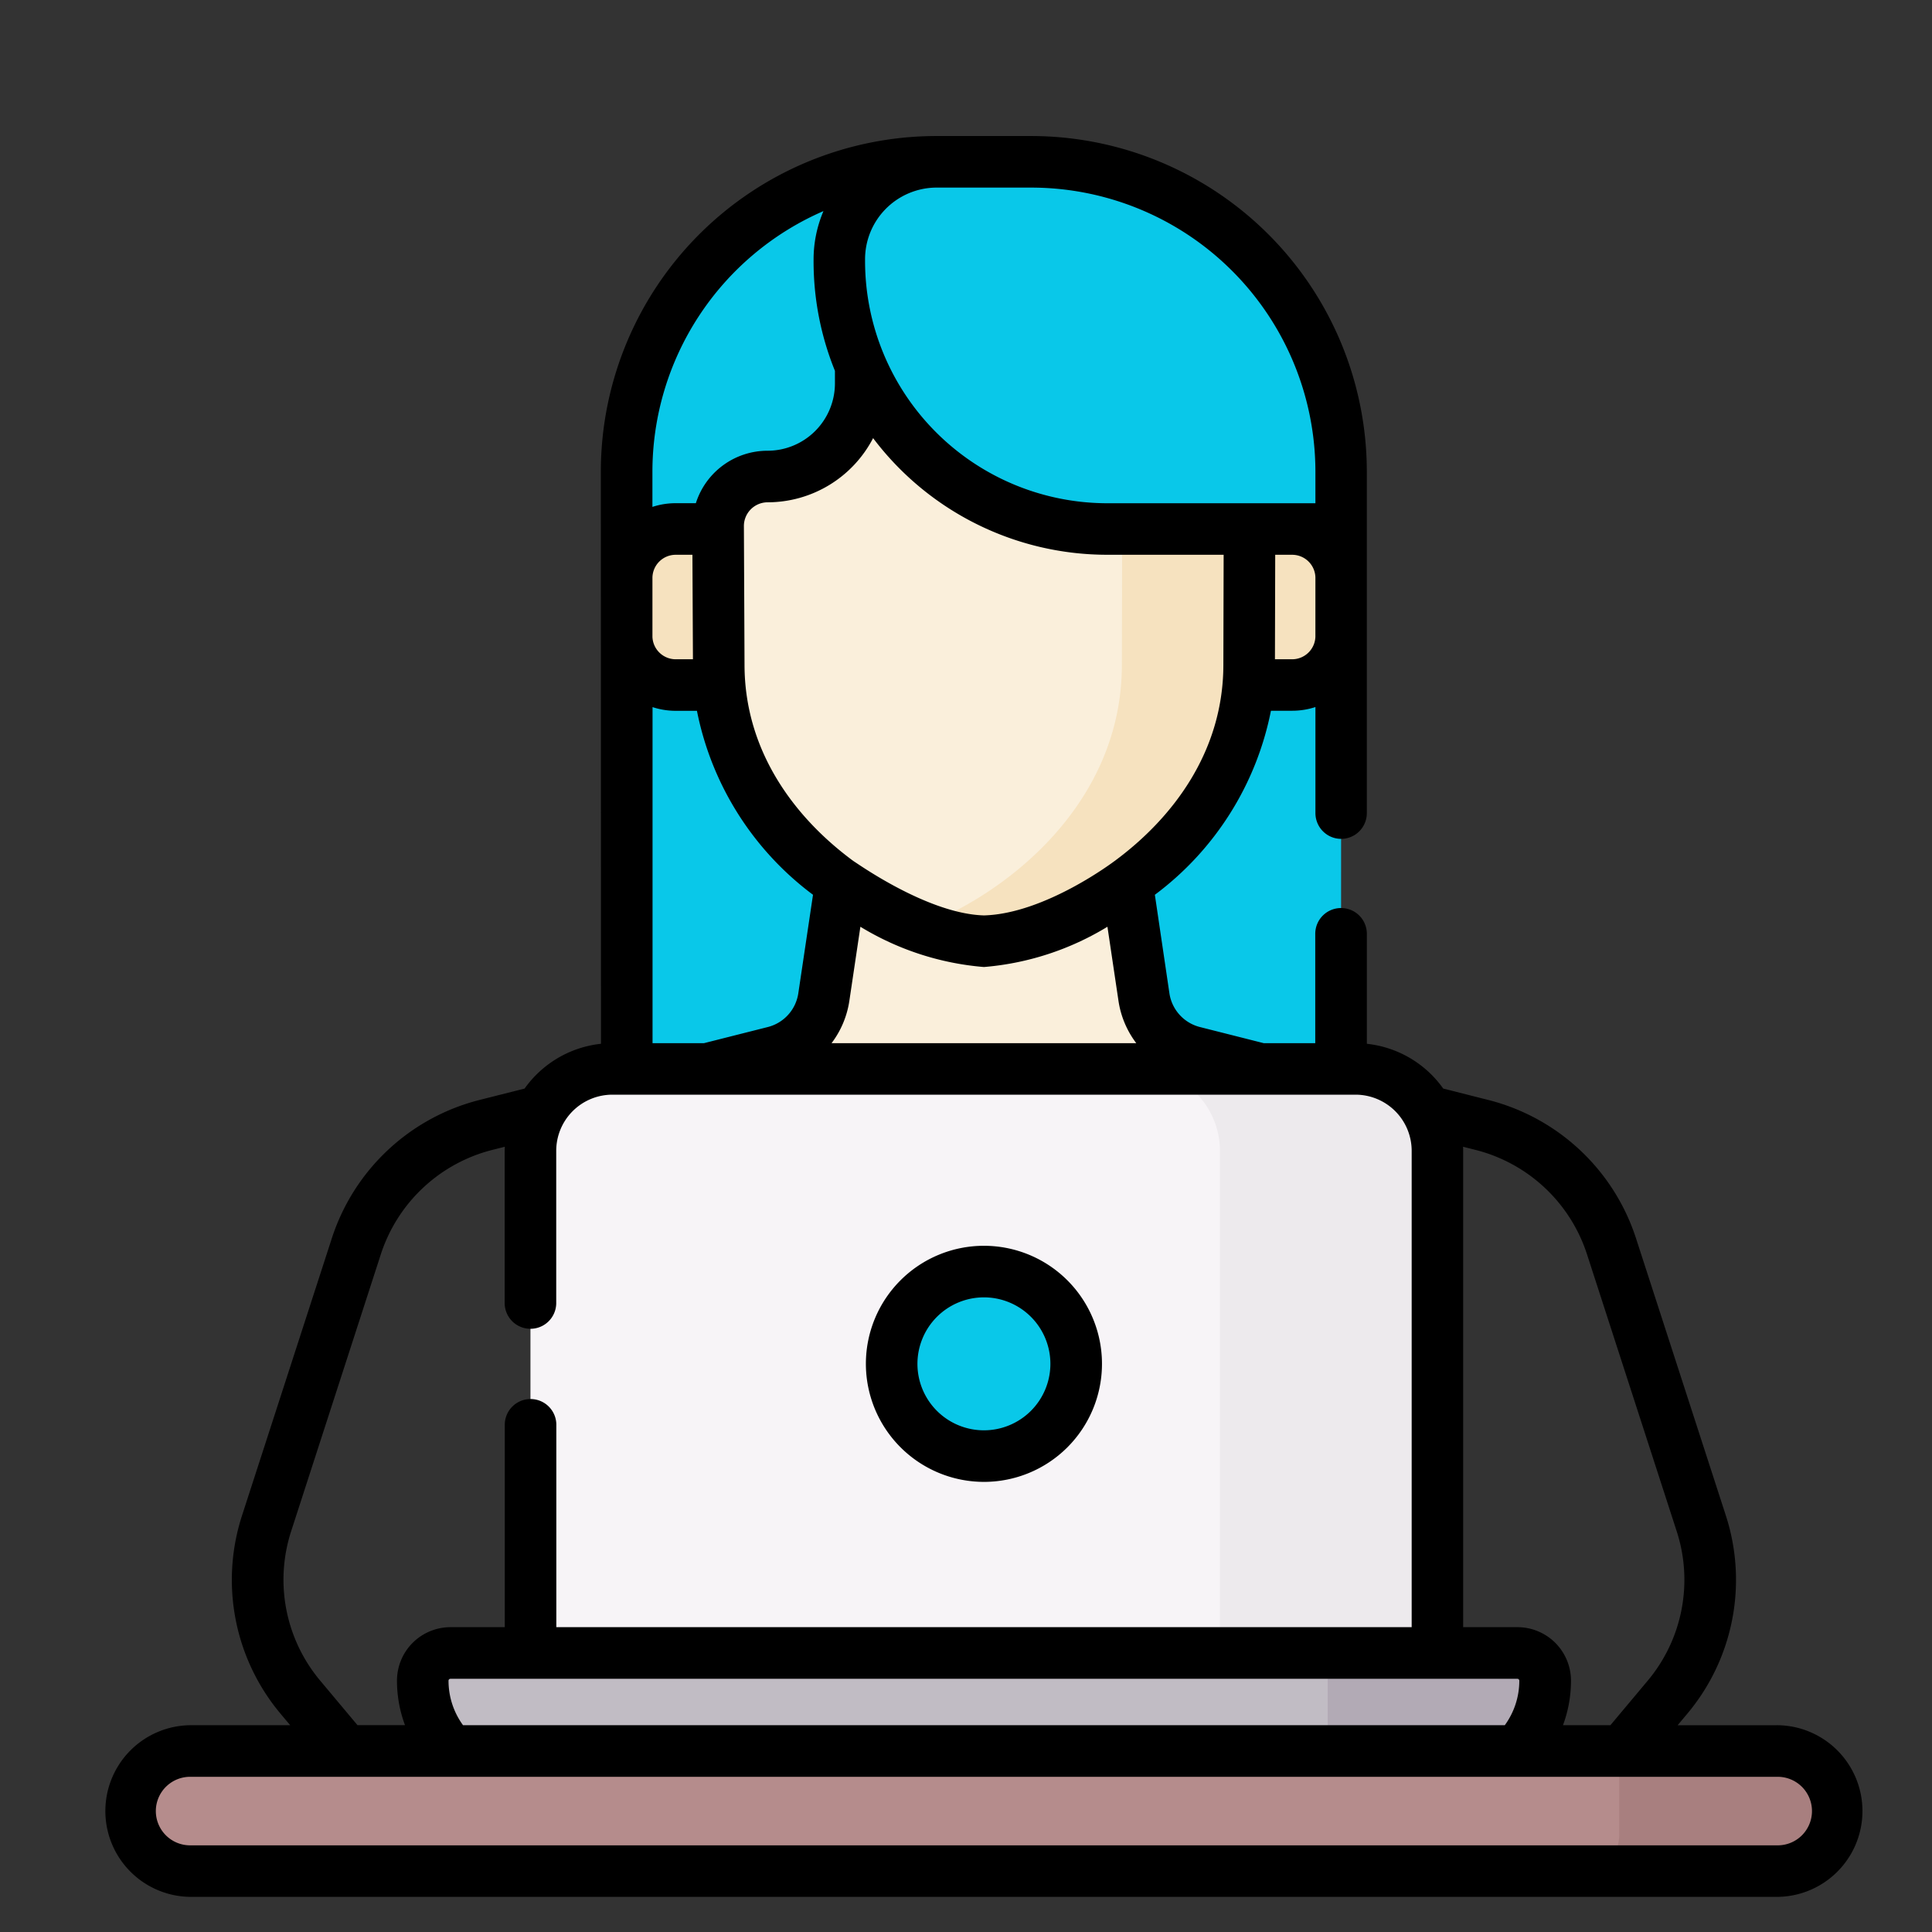 <svg xmlns="http://www.w3.org/2000/svg" width="110" height="110" viewBox="0 0 110 110"><rect x="0" y="0" width="110" height="110" fill="#333333" stroke="none"/><defs><style>.a{fill:#09c8e9;}.b{fill:none;}.c{fill:#faefdb;}.d{fill:#f6e2bf;}.e{fill:#f7f4f7;}.f{fill:#edeaed;}.g{fill:#c1bcc4;}.h{fill:#b2aab5;}.i{fill:#b58c8c;}.j{fill:#a87f7f;}</style></defs><g transform="translate(-1097 -5482)"><g transform="translate(1102.453 5489.745)"><g transform="translate(2.015 1.469)"><g transform="translate(7.209)"><path class="a" d="M180.979,25.852A17.829,17.829,0,0,0,169.384,9.133a5.773,5.773,0,0,0-3.147-.264l-.015,0A17.61,17.61,0,0,0,152.11,26.194l0,6.018h.135v3.3h-.134l.007,28.967h28.851Z" transform="translate(-131.11 -8.514)"/><g transform="translate(35.112)"><path class="a" d="M250.753,31.2c0-.649,0-5.433,0-6.018A17.664,17.664,0,0,0,233.09,7.5c-.019,0-5.249,0-5.455,0a17.742,17.742,0,0,0-3.454.357A17.67,17.67,0,0,1,238.288,25.18l-.01,38.285h12.466l.007-28.967h-.134V31.2Z" transform="translate(-224.181 -7.5)"/></g><path class="b" d="M115.638,234.786l-5.091-15.72a10.511,10.511,0,0,0-7.422-6.951l-16.374-4.142a3.81,3.81,0,0,1-2.834-3.132l-1.65-11.082H78.745l-1.65,11.082a3.81,3.81,0,0,1-2.834,3.132l-16.374,4.142a10.51,10.51,0,0,0-7.422,6.951l-5.091,15.72a10.463,10.463,0,0,0,1.941,9.952l3.968,4.726h58.447l3.968-4.726A10.463,10.463,0,0,0,115.638,234.786Z" transform="translate(-44.865 -157.287)"/><path class="b" d="M276.632,234.786l-5.091-15.72a10.511,10.511,0,0,0-7.422-6.951l-16.374-4.142a3.81,3.81,0,0,1-2.834-3.132l-1.65-11.082H230.879l1.65,11.082a3.81,3.81,0,0,0,2.834,3.132l16.374,4.142a10.51,10.51,0,0,1,7.422,6.951l5.091,15.72a10.463,10.463,0,0,1-1.941,9.952l-3.968,4.726h12.382l3.968-4.726A10.463,10.463,0,0,0,276.632,234.786Z" transform="translate(-194.455 -157.287)"/><g transform="translate(18.368 36.471)"><path class="c" d="M184.62,210.761l-11.028-2.789a3.81,3.81,0,0,1-2.834-3.132l-1.65-11.082H154.183l-1.65,11.082a3.81,3.81,0,0,1-2.834,3.132l-11.028,2.789Z" transform="translate(-138.671 -193.758)"/></g><g transform="translate(21.002 12.399)"><g transform="translate(0 8.507)"><path class="d" d="M158.049,114.268h-3.137a2.791,2.791,0,0,0-2.791,2.791v3.3a2.793,2.793,0,0,0,2.793,2.793h3.135Z" transform="translate(-152.121 -114.268)"/></g><g transform="translate(5.204)"><path class="d" d="M329.614,114.268h3.137a2.791,2.791,0,0,1,2.791,2.791v3.3a2.793,2.793,0,0,1-2.793,2.793h-3.135Z" transform="translate(-300.063 -105.761)"/><path class="c" d="M200.855,79.33a15.25,15.25,0,0,1-13.623-8.388.218.218,0,0,0-.412.1,5.3,5.3,0,0,1-5.3,5.3,2.822,2.822,0,0,0-2.822,2.835l.036,7.879c0,10.039,10.539,15.646,15.1,15.743,4.562-.1,15.1-5.7,15.1-15.743l.019-7.726h-8.1Z" transform="translate(-178.698 -70.823)"/><g transform="translate(11.516 8.507)"><path class="d" d="M249,114.267l-.016,7.726c0,7.873-6.482,13.02-11.479,14.921a11.361,11.361,0,0,0,3.621.822c4.562-.1,15.1-5.7,15.1-15.743l.019-7.726H249Z" transform="translate(-237.508 -114.267)"/></g></g></g></g><g transform="translate(0 51.648)"><g transform="translate(16.602)"><path class="e" d="M159.657,271.265H128.813a4.664,4.664,0,0,0-4.664,4.664v28.914h40.172V275.929A4.663,4.663,0,0,0,159.657,271.265Z" transform="translate(-118.017 -271.265)"/><path class="f" d="M313.19,271.265H300.81a4.664,4.664,0,0,1,4.664,4.664v28.914h12.38V275.929A4.664,4.664,0,0,0,313.19,271.265Z" transform="translate(-260.086 -271.265)"/><path class="g" d="M155.159,441.094H94.41a1.575,1.575,0,0,0-1.575,1.575,5.8,5.8,0,0,0,5.8,5.8h52.3a5.8,5.8,0,0,0,5.8-5.8A1.576,1.576,0,0,0,155.159,441.094Z" transform="translate(-92.835 -407.84)"/><path class="h" d="M366.745,441.093h-10.8v7.376h6.58a5.8,5.8,0,0,0,5.8-5.8A1.575,1.575,0,0,0,366.745,441.093Z" transform="translate(-304.422 -407.839)"/></g><circle class="a" cx="5.253" cy="5.253" r="5.253" transform="translate(43.299 11.536)"/><path class="i" d="M11.466,469.577a3.419,3.419,0,0,0,0,6.838H91.1a2.036,2.036,0,0,0,2.034-2.036v-4.245l-.367-.557Z" transform="translate(-8.047 -430.745)"/><path class="j" d="M441.329,469.577h-8.961v4.8a2.036,2.036,0,0,1-2.036,2.036h11a3.419,3.419,0,0,0,0-6.839Z" transform="translate(-347.644 -430.745)"/></g></g><g transform="translate(0.546 0)"><path d="M95.7,90.482H90.065l.519-.619A11.863,11.863,0,0,0,92.8,78.515L87.706,62.795a11.914,11.914,0,0,0-8.458-7.922l-2.53-.64a6.133,6.133,0,0,0-4.348-2.549l0-6.261A1.468,1.468,0,0,0,70.9,43.955h0a1.467,1.467,0,0,0-1.468,1.467l0,6.227H66.5l-3.63-.918a2.336,2.336,0,0,1-1.742-1.926L60.3,43.2a17.238,17.238,0,0,0,6.609-10.478h1.211a4.244,4.244,0,0,0,1.322-.211l0,6.034A1.468,1.468,0,0,0,70.9,40.017h0a1.467,1.467,0,0,0,1.468-1.467c0-1.17,0-14.882,0-19.4A19.122,19.122,0,0,0,53.246,0H47.791A19.12,19.12,0,0,0,28.756,19.148c0,4.929,0-.135.008,32.536a6.134,6.134,0,0,0-4.348,2.549l-2.53.64a11.914,11.914,0,0,0-8.458,7.922L8.336,78.515a11.863,11.863,0,0,0,2.213,11.347l.52.619H5.433a4.887,4.887,0,0,0,0,9.774H95.7a4.887,4.887,0,1,0,0-9.774ZM78.528,57.718A8.994,8.994,0,0,1,84.914,63.7L90.005,79.42a8.944,8.944,0,0,1-1.669,8.556l-2.1,2.506h-2.7a7.253,7.253,0,0,0,.456-2.534A3.047,3.047,0,0,0,80.942,84.9H77.853V57.78c0-.079,0-.156-.006-.234Zm2.414,30.121a.108.108,0,0,1,.108.108,4.3,4.3,0,0,1-.826,2.534H20.91a4.3,4.3,0,0,1-.826-2.534.108.108,0,0,1,.108-.108ZM69.44,28.513a1.326,1.326,0,0,1-1.323,1.278h-.98l.015-5.949h.967a1.324,1.324,0,0,1,1.322,1.293ZM43.8,7.036a4.081,4.081,0,0,1,4.011-4.1l.073,0h5.357a16.188,16.188,0,0,1,16.2,16.212v1.76H57.587A13.8,13.8,0,0,1,43.8,7.124V7.036ZM44.258,17.2a16.7,16.7,0,0,0,13.329,6.641h6.629L64.2,30.1c0,4.981-2.917,8.766-6.2,11.183-.022.012-3.941,2.995-7.429,3.092-3.222-.09-7.259-3-7.426-3.09-3.29-2.418-6.208-6.205-6.208-11.192-.033-7.344,0-.234-.036-7.879a1.353,1.353,0,0,1,1.354-1.36A6.773,6.773,0,0,0,44.258,17.2ZM59.242,51.649H41.892a5.274,5.274,0,0,0,1.014-2.412l.628-4.217a16.026,16.026,0,0,0,7,2.29H50.6a16.023,16.023,0,0,0,7-2.29l.628,4.217A5.269,5.269,0,0,0,59.242,51.649ZM33.017,32.726h1.211A17.237,17.237,0,0,0,40.836,43.2L40,48.805a2.336,2.336,0,0,1-1.742,1.926l-3.631.918H31.7l0-19.134A4.24,4.24,0,0,0,33.017,32.726Zm-1.323-4.214V25.135a1.324,1.324,0,0,1,1.322-1.293h.955L34,29.791h-.979A1.326,1.326,0,0,1,31.694,28.513Zm9.738-24.24a7.037,7.037,0,0,0-.563,2.763,16.6,16.6,0,0,0,1.216,6.335v.715a3.838,3.838,0,0,1-3.833,3.833,4.283,4.283,0,0,0-4.086,2.987h-1.15a4.237,4.237,0,0,0-1.323.211V19.146A16.186,16.186,0,0,1,41.432,4.273ZM11.129,79.42,16.22,63.7a8.995,8.995,0,0,1,6.386-5.981l.681-.172c0,.078-.006.156-.006.234v8.7a1.468,1.468,0,0,0,2.935,0v-8.7a3.2,3.2,0,0,1,3.2-3.2H71.722a3.2,3.2,0,0,1,3.2,3.2V84.9h-48.7V73.34a1.468,1.468,0,0,0-2.935,0V84.9H20.192a3.047,3.047,0,0,0-3.043,3.043,7.257,7.257,0,0,0,.456,2.534H14.9l-2.1-2.507a8.943,8.943,0,0,1-1.669-8.555ZM95.7,97.32H5.433a1.951,1.951,0,1,1,0-3.9H95.7a1.951,1.951,0,1,1,0,3.9Z" transform="translate(-0.546 0)"/><path d="M228.4,336.127a6.721,6.721,0,1,0-6.72-6.721A6.728,6.728,0,0,0,228.4,336.127Zm0-10.506a3.785,3.785,0,1,1-3.785,3.785A3.789,3.789,0,0,1,228.4,325.621Z" transform="translate(-178.379 -259.5)"/></g></g><rect class="b" width="110" height="110" transform="translate(1097 5482)"/></g></svg>
